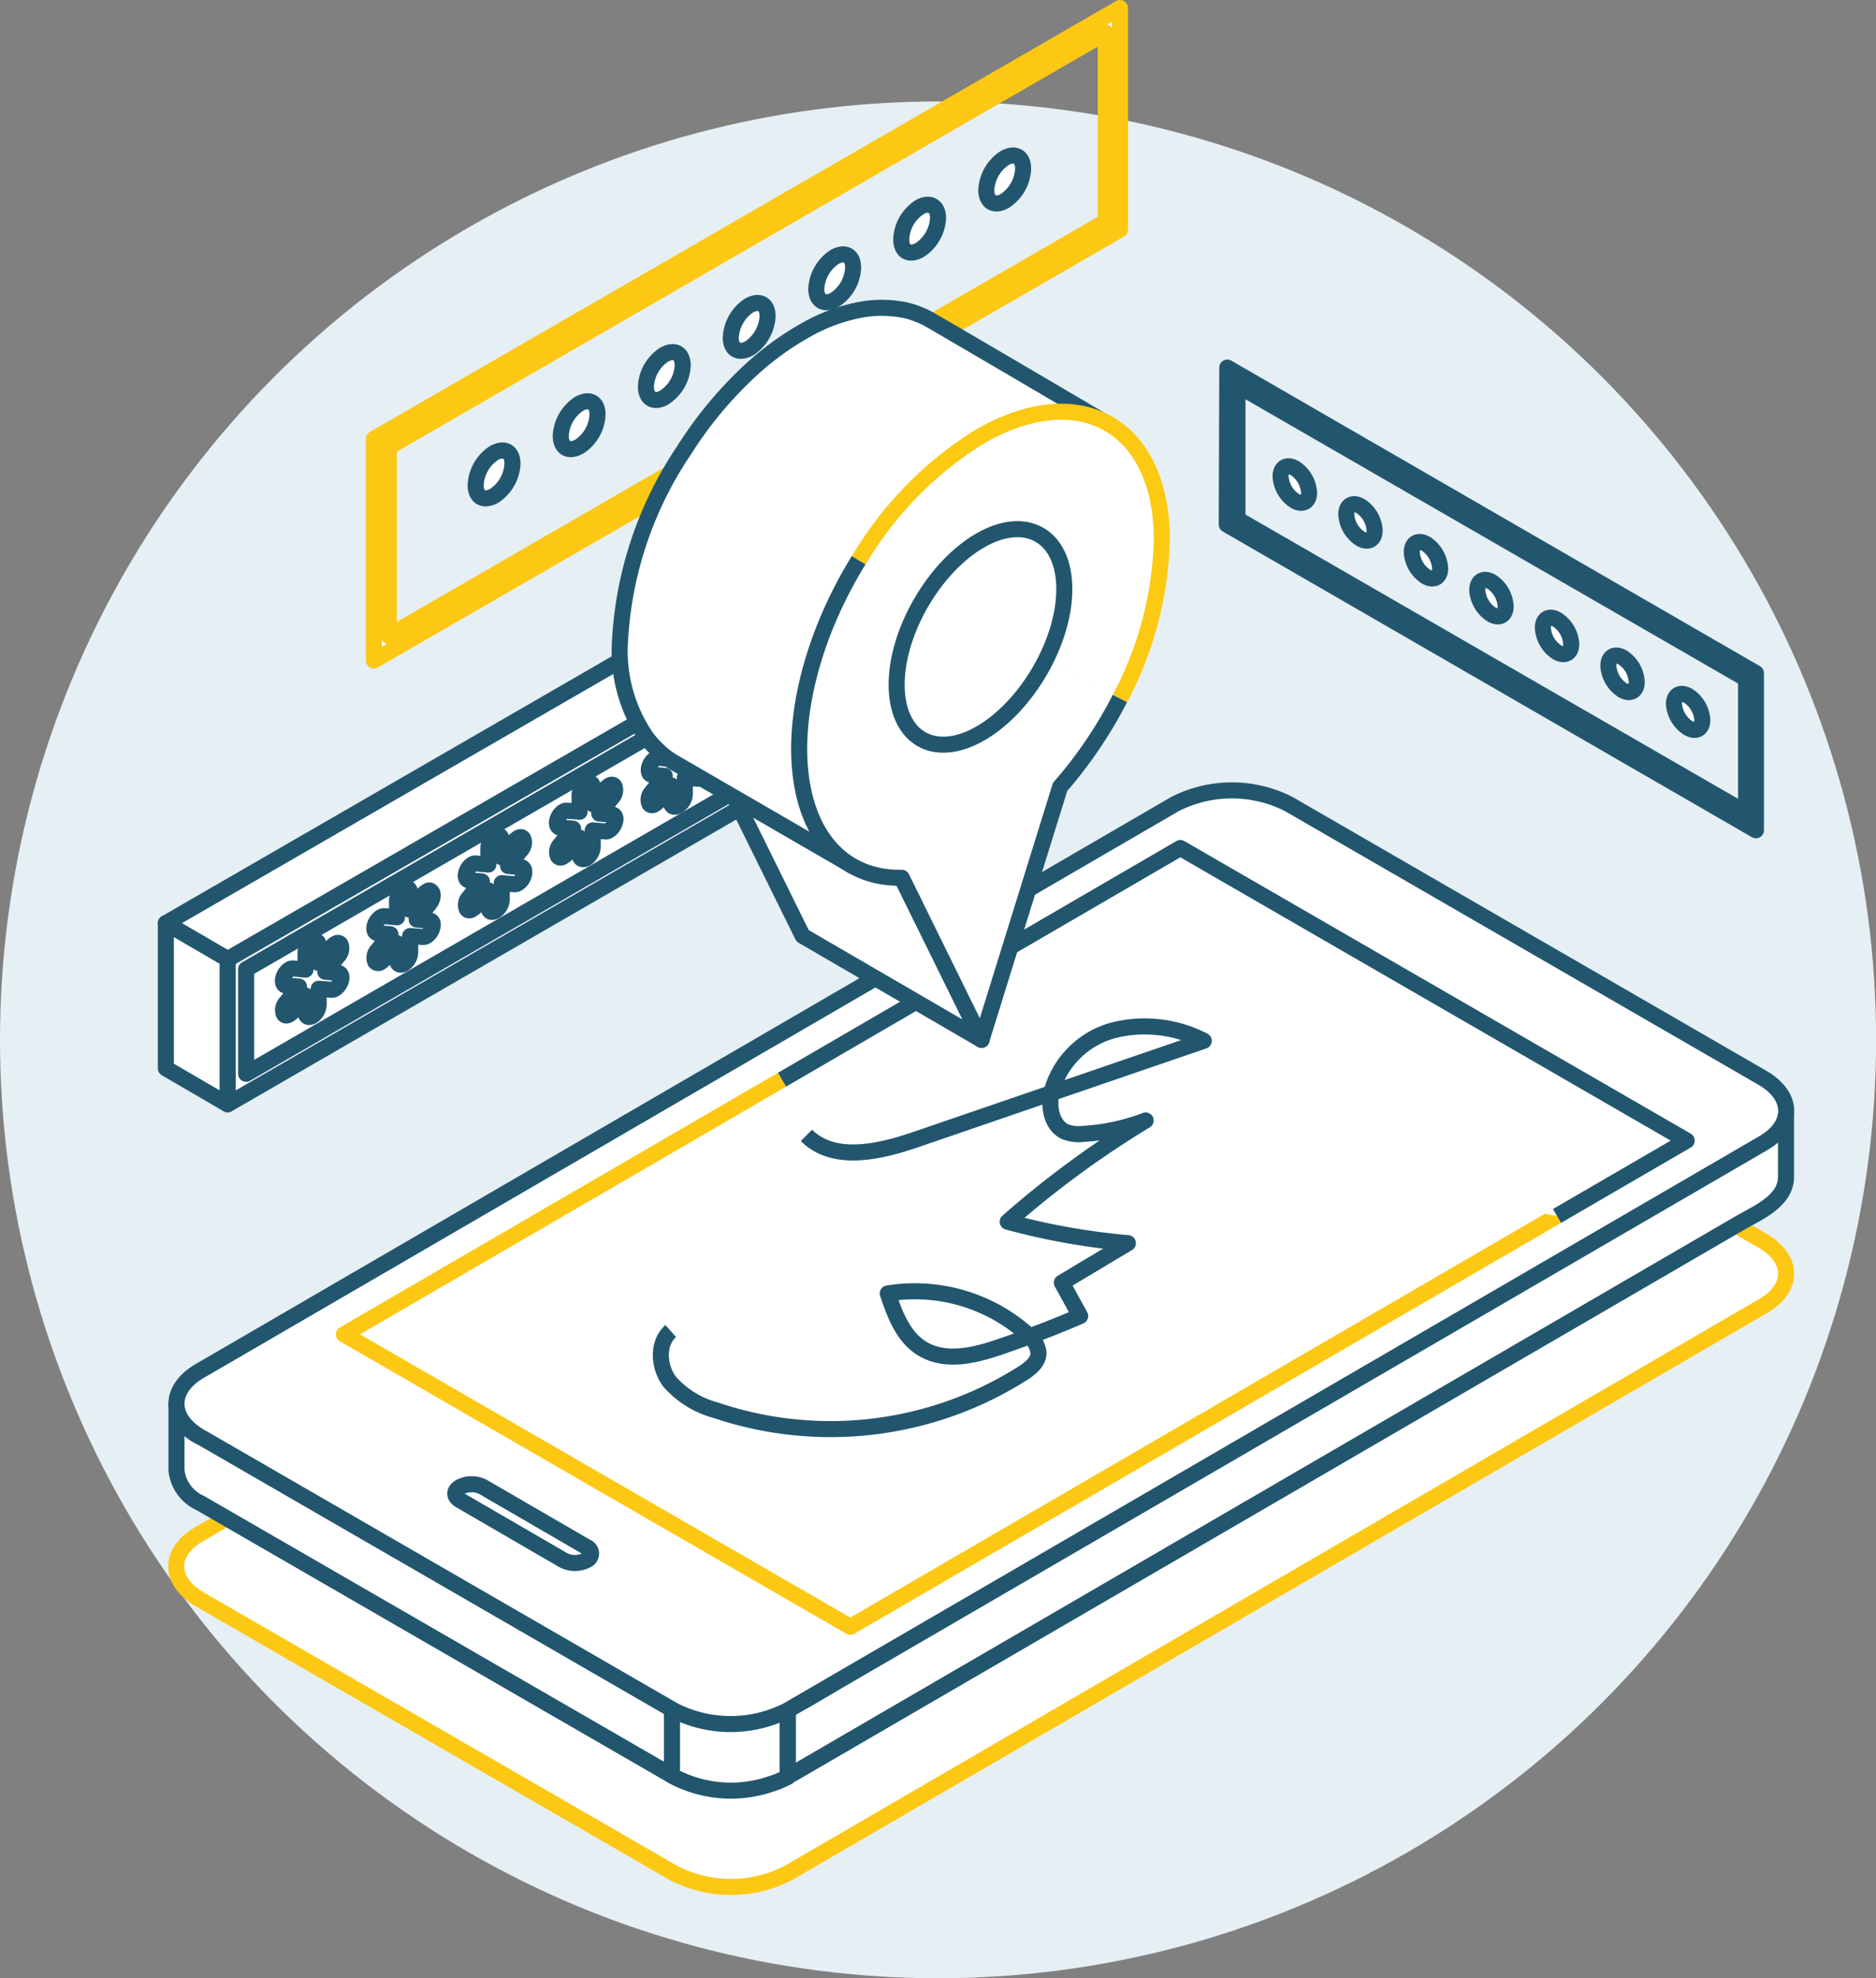 <?xml version="1.0" encoding="UTF-8"?> <svg xmlns="http://www.w3.org/2000/svg" id="Layer_6" data-name="Layer 6" viewBox="0 0 175.31 184.8"><rect x="0" y="0" width="175.31" height="184.8" fill="#808080" stroke="none"/><defs><style>.cls-1{fill:#e6eff3;}.cls-2,.cls-3,.cls-5{fill:#fff;}.cls-2{stroke:#fcc813;}.cls-2,.cls-3,.cls-4,.cls-5{stroke-linejoin:round;stroke-width:1.5px;}.cls-3,.cls-4{stroke:#22566f;}.cls-4{fill:none;}.cls-5{stroke:#fcc913;}</style></defs><title>20200721_Geoengine infographic</title><circle class="cls-1" cx="87.66" cy="97.14" r="87.66"></circle><path class="cls-2" d="M104.66.75,34.94,41V61.7l69.72-40.25ZM36.33,59.4V41.76l67-38.7V20.69Z"></path><path class="cls-2" d="M164.68,115.89c2.94,1.7,3,4.46,0,6.16L73.61,175A11.72,11.72,0,0,1,63,175L18.69,149.42c-2.93-1.69-3-4.46,0-6.15l91.1-53a11.75,11.75,0,0,1,10.63,0Z"></path><path class="cls-3" d="M75.36,158.77c-.15.09-1.74.83-1.74,1l0,6.19,89-51.73c1.62-.94,4.21-2,4.28-4.2V110s0-6.18,0-6.19C166.91,104.05,77.49,157.53,75.36,158.77Z"></path><path class="cls-3" d="M18.7,134.21a3.73,3.73,0,0,1-2.21-3.1l0,6.19a3.77,3.77,0,0,0,2.21,3.1L62.8,165.87V155C46.8,147.6,18.7,134.21,18.7,134.21Z"></path><path class="cls-3" d="M62.8,155v10.87l.17.1a11.55,11.55,0,0,0,9.16.65A8.5,8.5,0,0,0,73.6,166l0-6.19C73.62,160,69.16,158,62.8,155Z"></path><path class="cls-3" d="M164.69,100.68c2.94,1.7,3,4.46,0,6.16l-91.1,52.94a11.72,11.72,0,0,1-10.63,0L18.7,134.21c-2.94-1.7-2.95-4.46,0-6.16l91.1-52.94a11.72,11.72,0,0,1,10.63,0Z"></path><path class="cls-3" d="M54.8,144.51a.66.66,0,0,1,0,1.24,2.36,2.36,0,0,1-2.15,0L43,140.15c-.6-.35-.61-.9,0-1.24a2.36,2.36,0,0,1,2.15,0Z"></path><polyline class="cls-2" points="145.5 113.59 79.46 151.97 32.14 124.65 73.08 100.86"></polyline><polyline class="cls-3" points="73.08 100.86 110.3 79.22 157.62 106.55 145.5 113.59"></polyline><path class="cls-3" d="M114.69,34.34l49.4,28.54V77.56L114.64,49Zm48.48,41.58V63.42L115.64,36l0,12.5Z"></path><path class="cls-3" d="M121,43.74c-.74-.42-1.33-.08-1.33.76A2.91,2.91,0,0,0,121,46.79c.73.42,1.33.08,1.33-.76A2.92,2.92,0,0,0,121,43.74Z"></path><path class="cls-3" d="M127.14,47.28c-.74-.42-1.33-.08-1.33.76a2.88,2.88,0,0,0,1.32,2.28c.73.43,1.32.09,1.33-.75A2.92,2.92,0,0,0,127.14,47.28Z"></path><path class="cls-3" d="M133.26,50.81c-.73-.42-1.33-.08-1.33.76a2.92,2.92,0,0,0,1.32,2.29c.73.42,1.33.08,1.33-.76A2.94,2.94,0,0,0,133.26,50.81Z"></path><path class="cls-3" d="M139.38,54.35c-.73-.42-1.32-.08-1.33.76a2.92,2.92,0,0,0,1.33,2.29c.73.42,1.32.08,1.32-.76A2.9,2.9,0,0,0,139.38,54.35Z"></path><path class="cls-3" d="M145.51,57.89c-.73-.43-1.33-.09-1.33.75a2.92,2.92,0,0,0,1.32,2.29c.73.42,1.33.08,1.33-.76A2.91,2.91,0,0,0,145.51,57.89Z"></path><path class="cls-3" d="M151.63,61.42c-.73-.42-1.32-.08-1.33.76a2.92,2.92,0,0,0,1.32,2.29c.73.42,1.33.08,1.33-.76A2.9,2.9,0,0,0,151.63,61.42Z"></path><path class="cls-3" d="M157.76,65c-.73-.42-1.33-.08-1.33.76A2.92,2.92,0,0,0,157.75,68c.74.43,1.33.08,1.33-.75A2.92,2.92,0,0,0,157.76,65Z"></path><polygon class="cls-3" points="69.18 74.41 69.03 63.13 21.66 89.9 22.11 101.78 69.18 74.41"></polygon><path class="cls-3" d="M21.28,89.6v13.56L70,75V61.47ZM68.37,74.09,23,100.31V90.54L68.37,64.32Z"></path><polygon class="cls-3" points="70.03 61.47 64.21 58.11 15.5 86.24 21.27 89.6 70.03 61.47"></polygon><polygon class="cls-3" points="21.27 89.6 15.5 86.24 15.5 99.8 21.27 103.16 21.27 89.6"></polygon><path class="cls-3" d="M31.59,90.88l-1.19-.1,1.19-1.47a1,1,0,0,0,.23-1.1c-.12-.17-.33-.17-.54,0a1.25,1.25,0,0,0-.31.27l-1.19,1.48V88.33c0-.39-.28-.55-.62-.36A1.37,1.37,0,0,0,28.55,89v1.58l-1.19-.11a.64.64,0,0,0-.31.09,1.31,1.31,0,0,0-.53.67c-.17.43-.07.81.22.84l1.2.09-1.19,1.48a1,1,0,0,0-.22,1.1c.11.16.32.17.53,0a1.09,1.09,0,0,0,.31-.27l1.19-1.47v1.57c0,.39.27.55.61.35a1.34,1.34,0,0,0,.61-1.06V92.37l1.19.09a.45.45,0,0,0,.31-.08,1.39,1.39,0,0,0,.54-.66C32,91.28,31.89,90.91,31.59,90.88Z"></path><path class="cls-3" d="M40.13,86l-1.19-.1,1.19-1.47c.29-.37.4-.87.22-1.1s-.32-.17-.53,0a1.09,1.09,0,0,0-.31.27L38.32,85V83.4c0-.39-.27-.55-.61-.36a1.37,1.37,0,0,0-.61,1.07v1.58l-1.19-.11a.61.61,0,0,0-.31.09,1.37,1.37,0,0,0-.54.67c-.17.43-.06.81.24.83l1.18.1-1.18,1.48a1,1,0,0,0-.23,1.1.38.38,0,0,0,.54,0,1.25,1.25,0,0,0,.31-.27l1.19-1.47v1.57c0,.39.28.55.62.35A1.32,1.32,0,0,0,38.33,89V87.44l1.19.09a.52.52,0,0,0,.31-.08,1.28,1.28,0,0,0,.53-.66C40.53,86.35,40.43,86,40.13,86Z"></path><path class="cls-3" d="M48.68,81l-1.2-.1,1.19-1.48a1,1,0,0,0,.22-1.09c-.11-.17-.32-.17-.54,0a1.06,1.06,0,0,0-.3.27l-1.18,1.48V78.47c0-.39-.28-.55-.62-.36a1.34,1.34,0,0,0-.61,1.07v1.58l-1.2-.1a.5.5,0,0,0-.3.08,1.32,1.32,0,0,0-.53.66c-.17.43-.07.82.22.84l1.2.1-1.19,1.48a1,1,0,0,0-.22,1.1c.11.16.32.17.53,0a1.07,1.07,0,0,0,.31-.27l1.19-1.47v1.57c0,.4.28.55.62.35a1.35,1.35,0,0,0,.62-1.06V82.5l1.19.1a.53.53,0,0,0,.31-.08,1.32,1.32,0,0,0,.53-.66C49.07,81.42,49,81.05,48.68,81Z"></path><path class="cls-3" d="M57.21,76.09,56,76l1.19-1.48a1,1,0,0,0,.22-1.09c-.12-.17-.32-.17-.54,0a1.22,1.22,0,0,0-.3.27L55.4,75.12V73.54c0-.39-.29-.55-.63-.35a1.36,1.36,0,0,0-.61,1.06v1.58l-1.2-.1a.5.5,0,0,0-.3.08,1.32,1.32,0,0,0-.53.66c-.17.43-.07.82.22.84l1.2.1-1.19,1.48a1,1,0,0,0-.22,1.1c.11.16.31.17.53,0a1,1,0,0,0,.3-.27l1.19-1.47v1.57c0,.4.28.55.61.36a1.36,1.36,0,0,0,.62-1.07V77.57l1.19.1a.53.53,0,0,0,.31-.08,1.32,1.32,0,0,0,.53-.66C57.61,76.49,57.5,76.12,57.21,76.09Z"></path><path class="cls-3" d="M65.75,71.16l-1.19-.1,1.19-1.47A1,1,0,0,0,66,68.48c-.11-.16-.32-.17-.53,0a1.09,1.09,0,0,0-.31.27l-1.19,1.48V68.61c0-.39-.28-.56-.62-.36a1.38,1.38,0,0,0-.62,1.08V70.9l-1.18-.11a.61.61,0,0,0-.31.09,1.32,1.32,0,0,0-.53.66c-.17.43-.07.82.22.84l1.19.1L60.9,74a1,1,0,0,0-.21,1.1c.11.16.32.16.53,0a1.09,1.09,0,0,0,.31-.27l1.18-1.47v1.58c0,.39.28.54.62.34A1.35,1.35,0,0,0,64,74.22V72.65l1.19.09a.52.52,0,0,0,.31-.08A1.32,1.32,0,0,0,66,72C66.15,71.56,66.05,71.19,65.75,71.16Z"></path><path class="cls-4" d="M75.36,106.06c2.55,2.55,6.82,1.56,10.23.39l26.9-9.22a12,12,0,0,0-8.38-1A8.19,8.19,0,0,0,98.27,102c-.32,1.4,0,3.15,1.29,3.73a3.62,3.62,0,0,0,1.73.19,19.59,19.59,0,0,0,5.77-1.25,90.24,90.24,0,0,0-12.89,9.46,63.89,63.89,0,0,0,11.23,2l-6.17,3.69,1.71,3.12c-2.44,1.06-4.94,2-7.47,2.87s-5.22,1.48-7.37.12c-1.72-1.09-2.49-3.17-3.14-5.1a15.77,15.77,0,0,1,13.09,3.85,2.49,2.49,0,0,1,1,1.69c0,.85-.77,1.47-1.48,1.92a33.55,33.55,0,0,1-28.71,3.44,8.72,8.72,0,0,1-4.31-2.69c-1-1.38-1.16-3.55.13-4.7"></path><polygon class="cls-3" points="84.27 82.03 67.54 72.31 75 87.42 91.72 97.14 84.27 82.03"></polygon><path class="cls-3" d="M57.94,59.85a35.24,35.24,0,0,1,6-17.81,37.12,37.12,0,0,1,6.63-7.84,27.19,27.19,0,0,1,4.86-3.44,16.38,16.38,0,0,1,5.26-1.87,10.83,10.83,0,0,1,3.41,0,7.23,7.23,0,0,1,1.64.44l.33.13.31.14.3.15.27.15c5.17,3,16.72,9.8,16.72,9.8l-24,41.2L62.88,71.17,62.61,71a8,8,0,0,1-1-.79,9.61,9.61,0,0,1-1.18-1.29l-.05-.07A14.25,14.25,0,0,1,57.94,59.85Z"></path><path class="cls-3" d="M104.66,65.24a41,41,0,0,1-5.25,7.87l-.34.38L91.72,97.14,84.27,82h-.33c-5.7-.07-9.23-4.67-9.26-12,0-5.73,2.14-12.13,5.57-17.68"></path><path class="cls-5" d="M80.25,52.34A33.9,33.9,0,0,1,91.57,40.78c9.34-5.39,17-1.05,17,9.68a33.26,33.26,0,0,1-3.91,14.78"></path><path class="cls-3" d="M91.59,50.49C87.27,53,83.77,59.05,83.79,64s3.53,7,7.85,4.5S99.48,59.93,99.46,55,95.92,48,91.59,50.49Z"></path><path class="cls-3" d="M93.88,14.77c1-.56,1.73-.11,1.73,1a3.77,3.77,0,0,1-1.72,3c-.94.55-1.72.11-1.72-1A3.77,3.77,0,0,1,93.88,14.77Z"></path><path class="cls-3" d="M85.93,19.36c.95-.55,1.72-.11,1.73,1a3.8,3.8,0,0,1-1.72,3c-1,.55-1.72.11-1.72-1A3.75,3.75,0,0,1,85.93,19.36Z"></path><path class="cls-3" d="M78,24c1-.55,1.72-.11,1.72,1a3.75,3.75,0,0,1-1.71,3c-.95.55-1.72.11-1.73-1A3.8,3.8,0,0,1,78,24Z"></path><path class="cls-3" d="M70,28.54c1-.55,1.73-.11,1.73,1a3.83,3.83,0,0,1-1.71,3c-1,.54-1.73.1-1.73-1A3.81,3.81,0,0,1,70,28.54Z"></path><path class="cls-3" d="M62.07,33.13c1-.55,1.72-.1,1.73,1a3.8,3.8,0,0,1-1.72,3c-.95.55-1.72.1-1.72-1A3.76,3.76,0,0,1,62.07,33.13Z"></path><path class="cls-3" d="M54.12,37.72c1-.54,1.72-.1,1.72,1a3.76,3.76,0,0,1-1.71,3c-1,.55-1.72.11-1.73-1A3.82,3.82,0,0,1,54.12,37.72Z"></path><path class="cls-3" d="M46.16,42.32c1-.55,1.73-.11,1.73,1a3.81,3.81,0,0,1-1.71,3c-1,.55-1.73.11-1.73-1A3.79,3.79,0,0,1,46.16,42.32Z"></path></svg> 